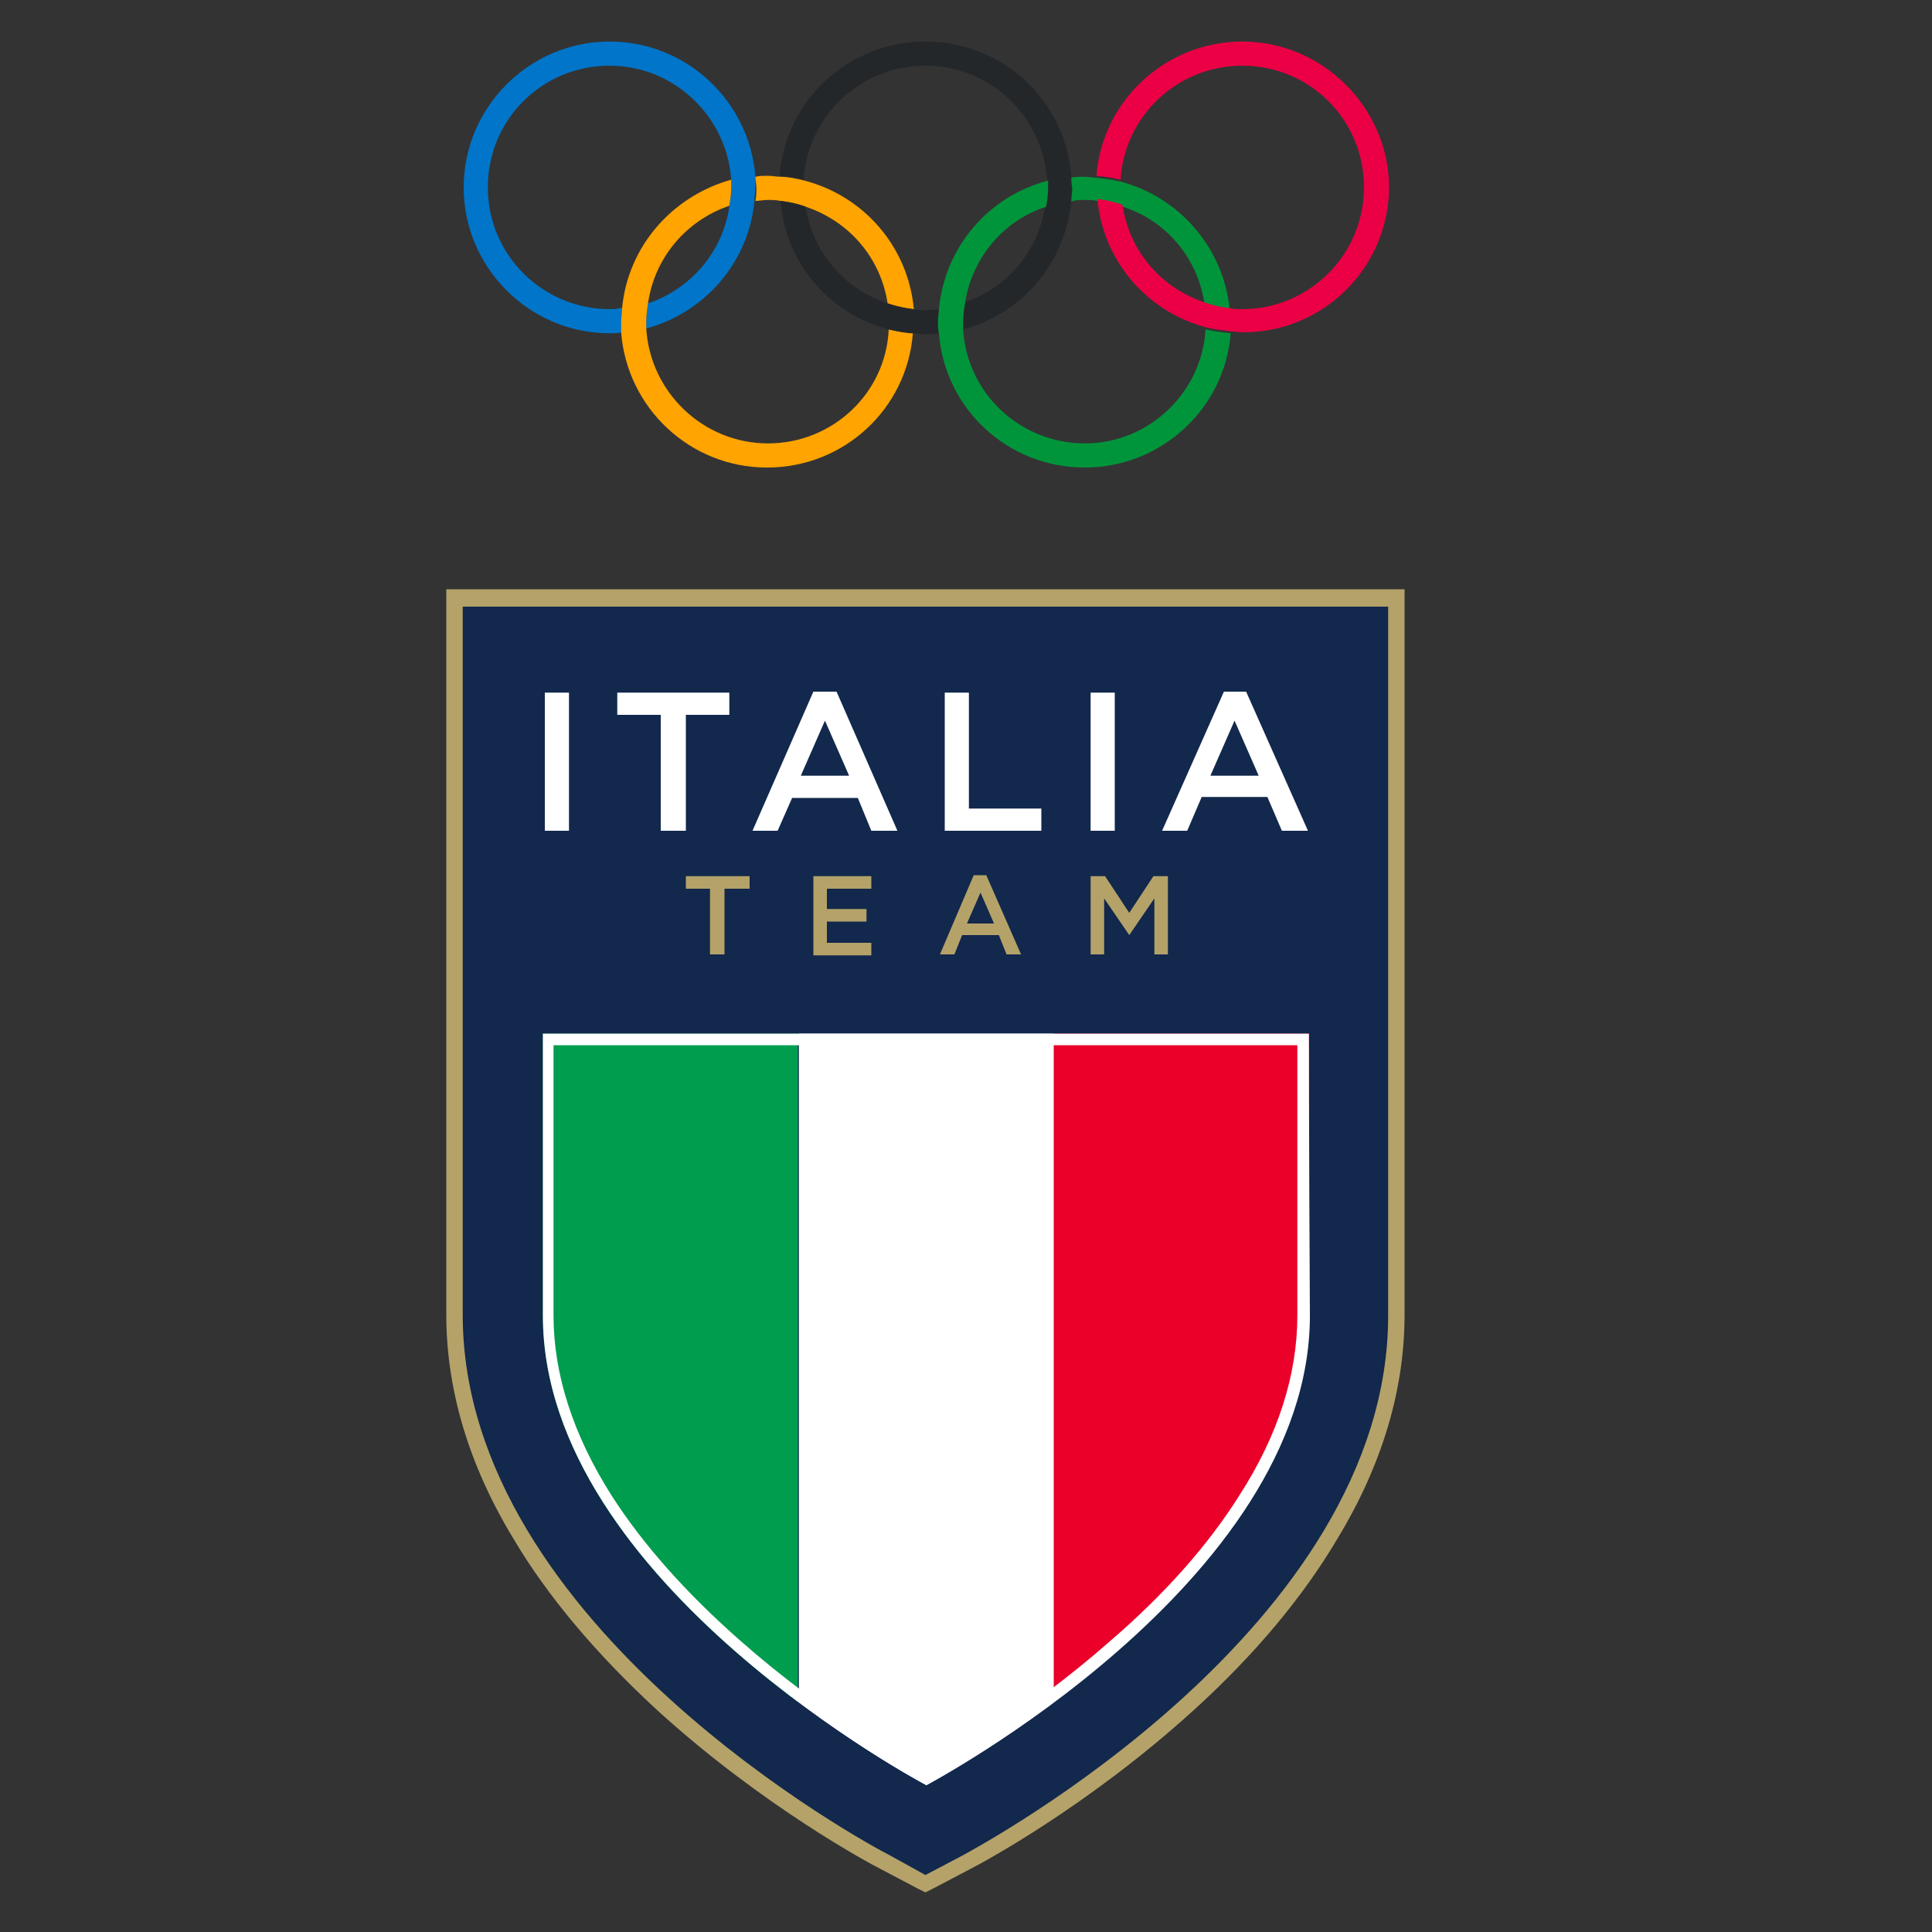 <?xml version="1.0" encoding="utf-8"?>
<!-- Generator: Adobe Illustrator 26.3.1, SVG Export Plug-In . SVG Version: 6.00 Build 0)  -->
<svg version="1.1" id="Livello_1" xmlns="http://www.w3.org/2000/svg" xmlns:xlink="http://www.w3.org/1999/xlink" x="0px" y="0px"
	 viewBox="0 0 20 20" style="enable-background:new 0 0 20 20;" xml:space="preserve">
<rect x="0" y="0" width="20" height="20" fill="#333333" stroke="none"/>
<style type="text/css">
	.st0{fill:#12284C;}
	.st1{fill:#B4A269;}
	.st2{fill:#009D4F;}
	.st3{fill:#FFFFFF;}
	.st4{fill:#EA0029;}
	.st5{fill:none;}
	.st6{fill:#00953B;}
	.st7{fill:#EB0045;}
	.st8{fill:#0075C9;}
	.st9{fill:#FFA400;}
	.st10{fill:#24272A;}
</style>
<path class="st0" d="M9.16,19.28c-0.18-0.1-4.45-2.38-4.45-5.66V6.19h9.75v7.42c0,3.28-4.27,5.57-4.45,5.66L9.58,19.5L9.16,19.28z"
	/>
<path class="st1" d="M14.37,6.28v7.34c0,3.23-4.23,5.49-4.41,5.59l-0.38,0.2L9.2,19.2c-0.18-0.09-4.41-2.36-4.41-5.59V6.28H14.37
	 M14.54,6.1h-0.17H4.8H4.62v0.17v7.34c0,0.77,0.23,1.55,0.69,2.31c0.36,0.61,0.87,1.21,1.5,1.79C7.9,18.7,9,19.29,9.12,19.35
	l0.38,0.2l0.08,0.04l0.08-0.04l0.38-0.2c0.12-0.06,1.22-0.65,2.31-1.64c0.64-0.58,1.14-1.18,1.5-1.79c0.46-0.76,0.69-1.54,0.69-2.31
	V6.28V6.1L14.54,6.1z"/>
<path class="st2" d="M8.26,10.7v6.92c-1.15-0.86-2.64-2.3-2.64-4c0-2.92,0-2.92,0-2.92H8.26z"/>
<path class="st3" d="M10.91,10.7v6.92c-0.73,0.54-1.32,0.86-1.32,0.86s-0.59-0.31-1.32-0.86V10.7H10.91z"/>
<path class="st4" d="M13.55,10.7c0,0,0,0,0,2.92c0,1.7-1.49,3.14-2.64,4V10.7H13.55z"/>
<path class="st5" d="M13.55,10.7c0,0,0,0,0,2.92c0,1.7-1.49,3.14-2.64,4c-0.73,0.54-1.32,0.86-1.32,0.86s-0.59-0.31-1.32-0.86
	c-1.15-0.86-2.64-2.3-2.64-4c0-2.92,0-2.92,0-2.92H13.55z"/>
<path class="st1" d="M7.35,9.2H7.1V9.07h0.66V9.2H7.5v0.68H7.35V9.2z M8.42,9.07h0.6v0.13H8.56v0.21h0.41v0.13H8.56v0.22h0.46v0.13
	H8.42V9.07z M10.08,9.06h0.13l0.36,0.82h-0.15l-0.08-0.2H9.96l-0.08,0.2H9.73L10.08,9.06z M10.29,9.56l-0.14-0.32l-0.14,0.32H10.29z
	 M11.29,9.07h0.15l0.25,0.38l0.25-0.38h0.15v0.81h-0.14V9.3l-0.26,0.38h0L11.43,9.3v0.58h-0.14V9.07z"/>
<path class="st3" d="M5.64,7.17h0.25V8.6H5.64V7.17z M6.84,8.6H7.1V7.4h0.45V7.17H6.39V7.4h0.45V8.6z M7.79,8.6h0.26L8.2,8.26h0.68
	L9.02,8.6h0.27L8.66,7.16H8.42L7.79,8.6z M8.29,8.03l0.25-0.57l0.25,0.57H8.29z M9.78,8.6h1V8.37h-0.75v-1.2H9.78V8.6z M11.29,8.6
	h0.25V7.17h-0.25V8.6z M12.03,8.6h0.26l0.15-0.35h0.68l0.15,0.35h0.27L12.9,7.16h-0.23L12.03,8.6z M12.53,8.03l0.25-0.57l0.25,0.57
	H12.53z"/>
<path class="st3" d="M13.43,10.82v2.8c0,0.61-0.2,1.24-0.6,1.86c-0.32,0.51-0.77,1.02-1.34,1.51c-0.84,0.74-1.69,1.23-1.91,1.35
	c-0.22-0.12-1.07-0.61-1.91-1.35c-0.57-0.5-1.02-1.01-1.34-1.51c-0.4-0.63-0.6-1.26-0.6-1.86v-2.8H13.43 M13.55,10.7H5.62
	c0,0,0,1.16,0,2.92c0,2.77,3.97,4.86,3.97,4.86s3.97-2.09,3.97-4.86C13.55,11.89,13.55,10.7,13.55,10.7L13.55,10.7z"/>
<g>
	<path class="st6" d="M11.23,2.07c0.04,0,0.09,0,0.13,0.01c0.09,0.01,0.18,0.03,0.26,0.06c0.45,0.14,0.78,0.53,0.85,1.01
		c0.08,0.03,0.17,0.05,0.26,0.06c-0.06-0.64-0.52-1.17-1.13-1.33c-0.08-0.02-0.17-0.03-0.25-0.04c-0.04,0-0.08-0.01-0.13-0.01
		c-0.05,0-0.09,0-0.14,0.01c0,0.04,0.01,0.08,0.01,0.12c0,0.04,0,0.09-0.01,0.13C11.13,2.07,11.18,2.07,11.23,2.07"/>
	<path class="st7" d="M12.86,0.43c-0.79,0-1.45,0.61-1.51,1.39c0.09,0.01,0.17,0.02,0.25,0.04c0.04-0.66,0.59-1.18,1.26-1.18
		c0.7,0,1.26,0.56,1.26,1.26c0,0.69-0.56,1.26-1.26,1.26c-0.04,0-0.09,0-0.13-0.01c-0.09-0.01-0.18-0.03-0.26-0.06
		c-0.45-0.15-0.78-0.53-0.85-1.01c-0.08-0.03-0.17-0.05-0.26-0.06c0.06,0.65,0.52,1.17,1.13,1.33c0.08,0.02,0.17,0.03,0.25,0.04
		c0.04,0,0.08,0.01,0.13,0.01c0.84,0,1.51-0.68,1.51-1.51C14.37,1.11,13.69,0.43,12.86,0.43"/>
	<path class="st8" d="M7.82,1.83c-0.06-0.78-0.71-1.4-1.51-1.4c-0.83,0-1.51,0.68-1.51,1.51c0,0.83,0.68,1.51,1.51,1.51
		c0.05,0,0.09,0,0.13-0.01c0-0.04,0-0.08,0-0.12c0-0.05,0-0.09,0.01-0.14C6.4,3.2,6.35,3.2,6.31,3.2c-0.69,0-1.26-0.56-1.26-1.26
		c0-0.7,0.56-1.26,1.26-1.26c0.67,0,1.22,0.53,1.26,1.19c0,0.02,0,0.05,0,0.07c0,0.07-0.01,0.13-0.02,0.2
		c-0.07,0.47-0.4,0.85-0.84,1C6.7,3.2,6.69,3.27,6.69,3.33c0,0.02,0,0.05,0,0.07c0.6-0.16,1.06-0.68,1.12-1.32
		c0-0.05,0.01-0.09,0.01-0.14C7.82,1.9,7.82,1.87,7.82,1.83"/>
	<path class="st9" d="M7.95,2.07c0.04,0,0.09,0,0.13,0.01c0.09,0.01,0.18,0.03,0.26,0.06c0.45,0.15,0.78,0.53,0.85,1.01
		C9.28,3.17,9.36,3.19,9.46,3.2C9.4,2.55,8.94,2.03,8.33,1.87C8.25,1.85,8.16,1.83,8.08,1.83c-0.04,0-0.08-0.01-0.13-0.01
		c-0.05,0-0.09,0-0.13,0.01c0,0.04,0.01,0.08,0.01,0.11c0,0.05,0,0.09-0.01,0.14C7.86,2.08,7.9,2.07,7.95,2.07"/>
	<path class="st9" d="M9.2,3.41C9.17,4.07,8.62,4.59,7.95,4.59c-0.67,0-1.22-0.53-1.26-1.19c0-0.02,0-0.05,0-0.07
		c0-0.07,0.01-0.13,0.02-0.2c0.07-0.47,0.4-0.85,0.84-1c0.01-0.06,0.02-0.13,0.02-0.2c0-0.02,0-0.05,0-0.07
		C6.96,2.03,6.5,2.55,6.44,3.19c0,0.05-0.01,0.09-0.01,0.14c0,0.04,0,0.08,0,0.11c0.06,0.78,0.71,1.4,1.51,1.4
		c0.8,0,1.45-0.61,1.51-1.39C9.37,3.45,9.29,3.43,9.2,3.41"/>
	<path class="st10" d="M9.58,3.21c-0.04,0-0.09,0-0.13-0.01C9.37,3.19,9.28,3.17,9.19,3.14C8.75,3,8.41,2.61,8.34,2.14
		C8.26,2.11,8.17,2.09,8.08,2.08C8.13,2.73,8.59,3.25,9.2,3.41c0.08,0.02,0.17,0.03,0.25,0.04c0.04,0,0.08,0.01,0.13,0.01
		c0.05,0,0.09,0,0.14-0.01c0-0.04-0.01-0.08-0.01-0.12c0-0.04,0-0.09,0.01-0.13C9.67,3.2,9.63,3.21,9.58,3.21"/>
	<path class="st10" d="M11.09,1.82c-0.06-0.78-0.71-1.39-1.51-1.39c-0.8,0-1.45,0.61-1.51,1.39c0.09,0.01,0.17,0.02,0.25,0.04
		c0.04-0.66,0.59-1.18,1.26-1.18c0.67,0,1.21,0.52,1.26,1.18c0,0.03,0,0.05,0,0.08c0,0.06-0.01,0.13-0.02,0.19
		c-0.07,0.47-0.4,0.86-0.84,1C9.97,3.2,9.97,3.26,9.97,3.33c0,0.03,0,0.05,0,0.08c0.61-0.16,1.06-0.69,1.12-1.33
		c0-0.04,0.01-0.09,0.01-0.13C11.09,1.9,11.09,1.86,11.09,1.82"/>
	<path class="st6" d="M12.48,3.41c-0.04,0.66-0.59,1.18-1.25,1.18c-0.67,0-1.22-0.52-1.26-1.18c0-0.03,0-0.05,0-0.08
		c0-0.07,0.01-0.13,0.02-0.19c0.07-0.47,0.4-0.86,0.84-1c0.01-0.06,0.02-0.13,0.02-0.19c0-0.03,0-0.05,0-0.08
		C10.23,2.03,9.78,2.56,9.72,3.2c0,0.04-0.01,0.09-0.01,0.13c0,0.04,0,0.08,0.01,0.12c0.06,0.78,0.71,1.39,1.51,1.39
		c0.79,0,1.45-0.61,1.51-1.39C12.65,3.44,12.56,3.43,12.48,3.41"/>
</g>
</svg>
